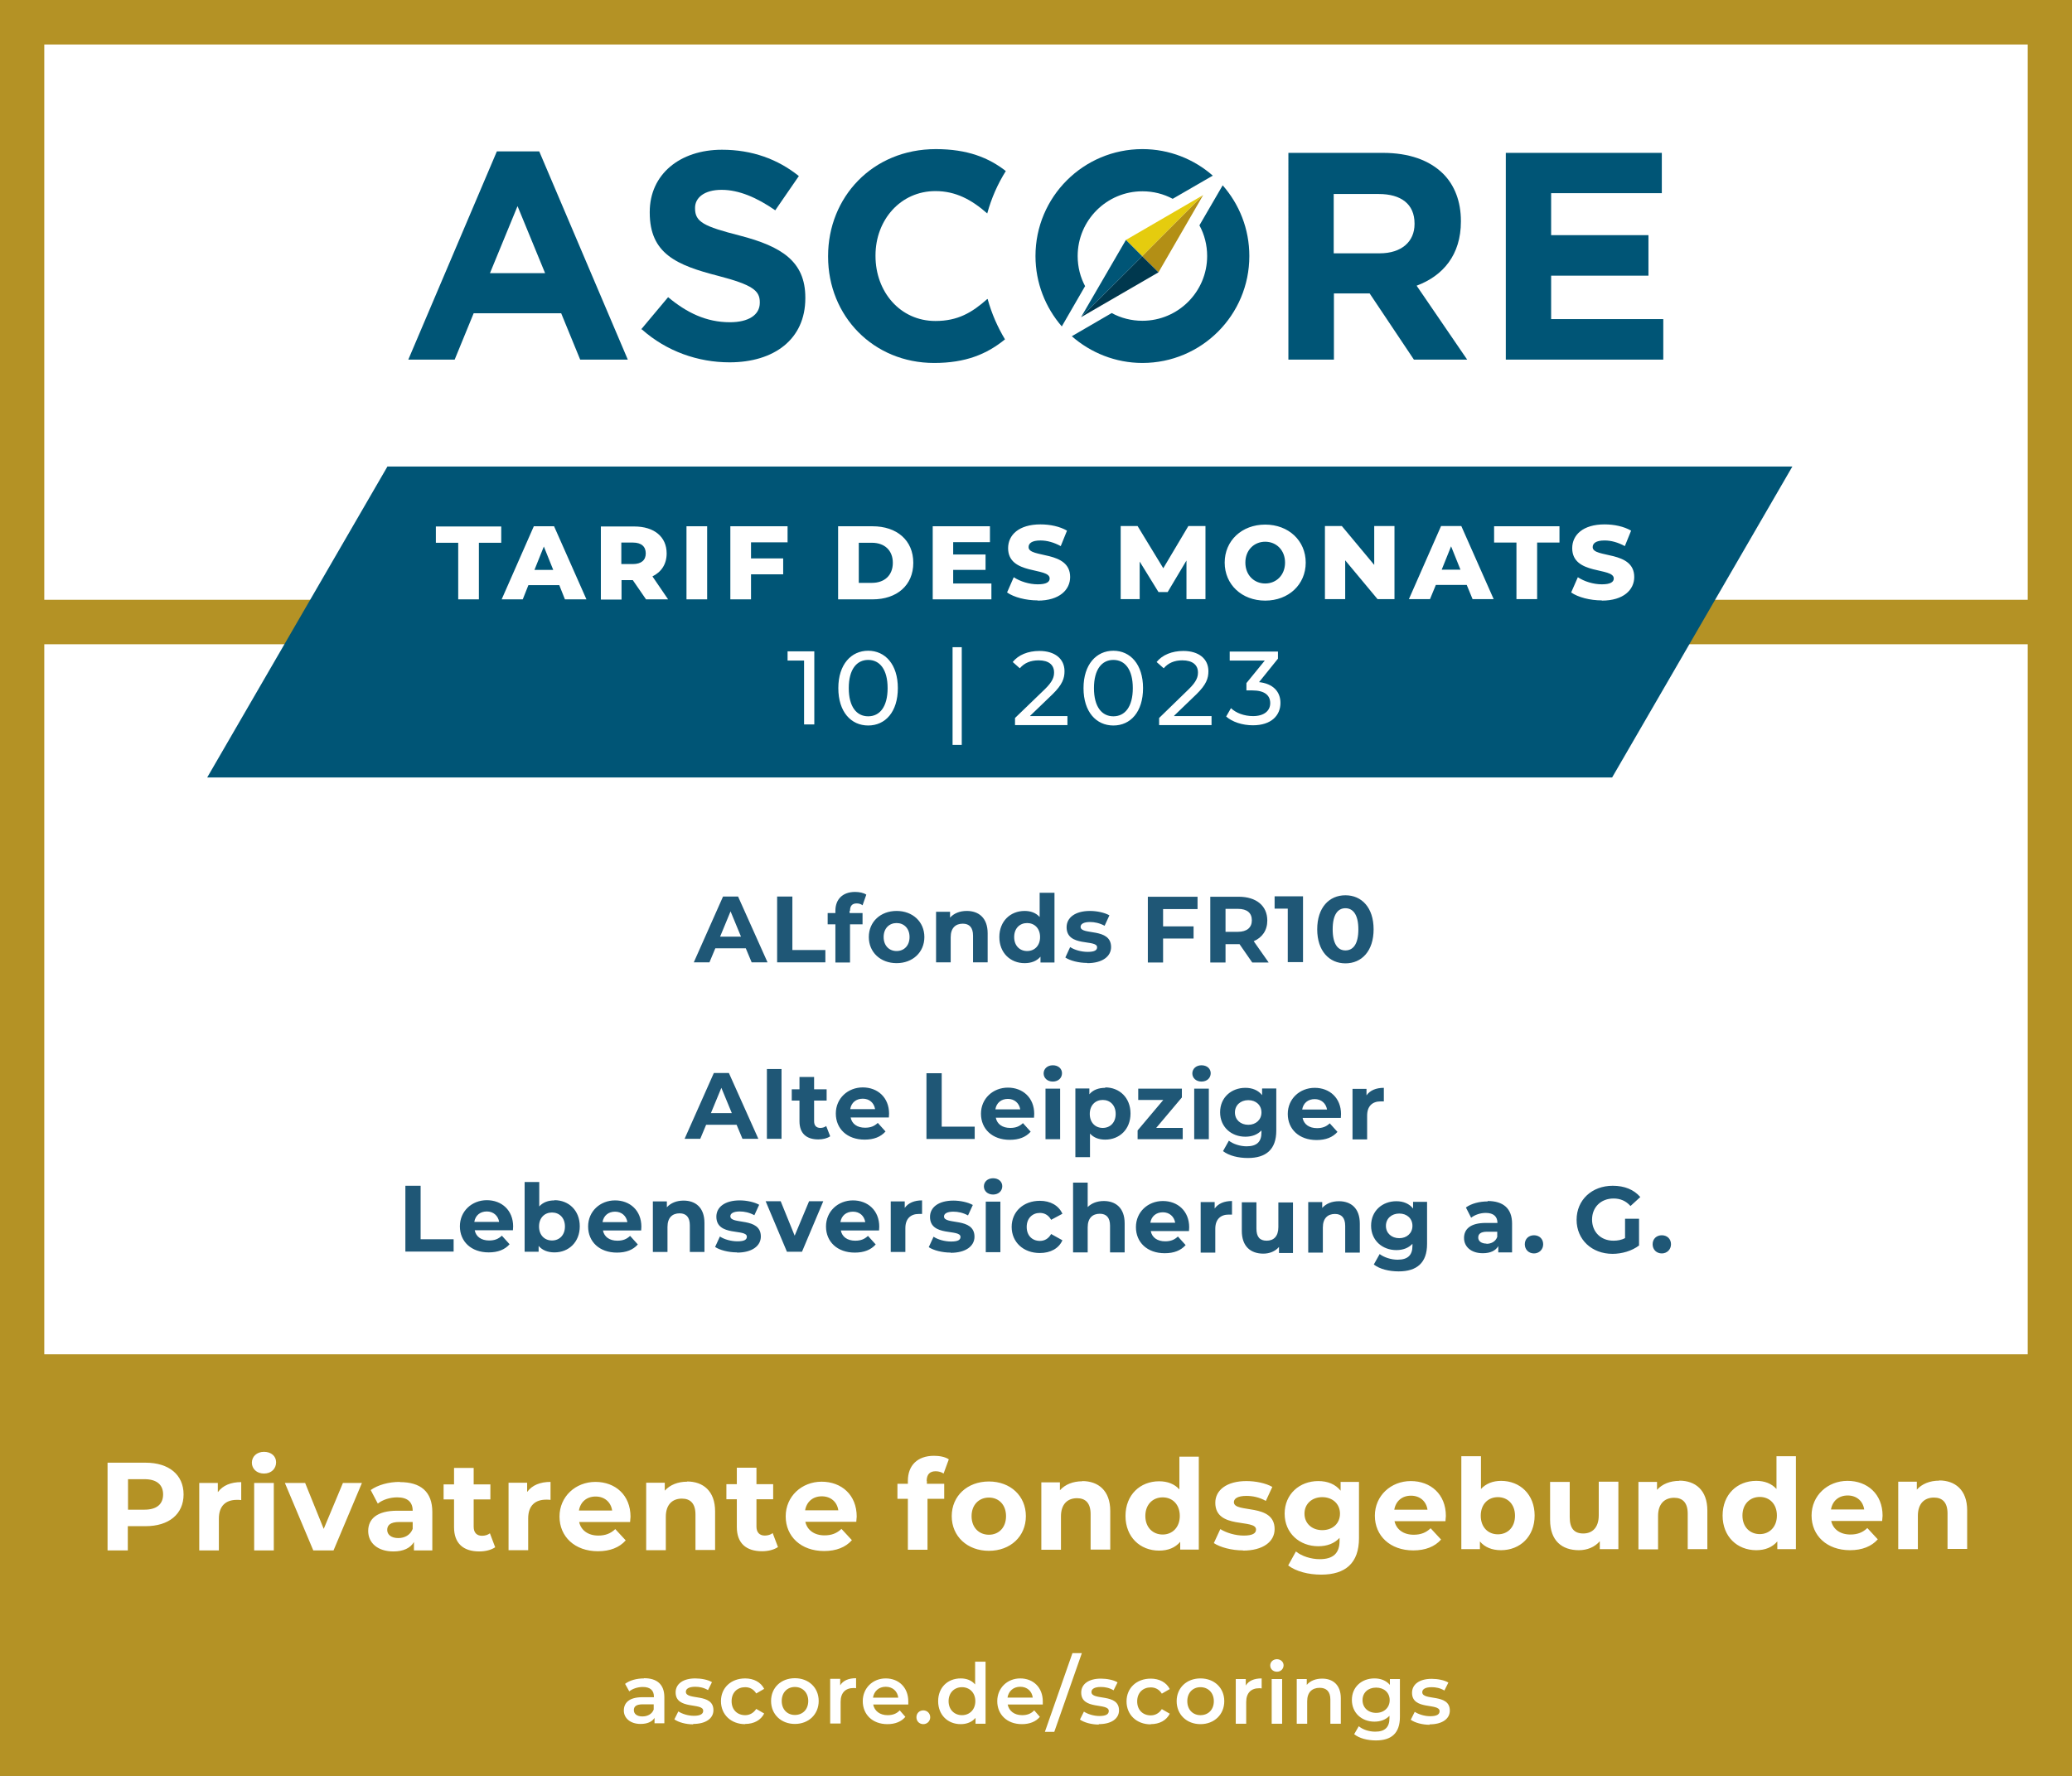 <?xml version="1.0" encoding="UTF-8"?><svg id="Ebene_1" xmlns="http://www.w3.org/2000/svg" viewBox="0 0 99.21 85.04"><rect x="0" y="0" width="99.21" height="85.04" fill="#808080" stroke="none"/><defs><style>.cls-1{fill:#fff;}.cls-2{fill:#005576;}.cls-3{fill:#00384e;}.cls-4{fill:#b49225;}.cls-5{fill:#b38f15;}.cls-6{fill:#e5cc0e;}.cls-7{fill:#1f5776;}</style></defs><polygon class="cls-4" points="99.21 85.04 0 85.04 0 0 99.21 0 99.21 85.04 99.21 85.04"/><polygon class="cls-1" points="2.12 28.72 2.12 2.13 97.09 2.13 97.09 28.72 2.12 28.72 2.12 28.72"/><polygon class="cls-1" points="2.12 64.85 2.12 30.85 97.09 30.85 97.09 64.85 2.12 64.85 2.12 64.85"/><polygon class="cls-2" points="18.55 22.34 9.92 37.23 77.19 37.23 85.82 22.34 18.55 22.34 18.55 22.34"/><path class="cls-2" d="m51.96,13.71c-.23-.43-.36-.92-.36-1.45,0-1.71,1.39-3.1,3.1-3.1.53,0,1.02.13,1.45.36l1.92-1.11c-.9-.79-2.08-1.27-3.37-1.27-2.83,0-5.12,2.29-5.12,5.12,0,1.29.48,2.47,1.26,3.37l1.11-1.92h0Z"/><path class="cls-2" d="m58.54,8.88l-1.11,1.91c.24.44.37.94.37,1.47,0,1.71-1.39,3.1-3.1,3.1-.53,0-1.03-.13-1.47-.37l-1.91,1.11c.9.79,2.09,1.28,3.38,1.28,2.83,0,5.12-2.29,5.12-5.12,0-1.3-.48-2.48-1.28-3.39h0Z"/><path class="cls-2" d="m23.81,7.25h2.01l4.24,9.97h-2.28l-.91-2.22h-4.19l-.91,2.22h-2.22l4.24-9.97h0Zm2.29,5.83l-1.32-3.21-1.32,3.21h2.63Z"/><path class="cls-2" d="m30.7,15.77l1.29-1.54c.89.74,1.82,1.2,2.96,1.2.89,0,1.43-.35,1.43-.93v-.03c0-.55-.34-.83-1.99-1.26-1.99-.51-3.28-1.06-3.28-3.03v-.03c0-1.8,1.44-2.98,3.46-2.98,1.44,0,2.67.45,3.68,1.26l-1.13,1.64c-.88-.61-1.74-.98-2.57-.98s-1.27.38-1.27.86v.03c0,.65.42.86,2.14,1.3,2.01.52,3.14,1.24,3.14,2.97v.03c0,1.97-1.5,3.07-3.63,3.07-1.5,0-3.01-.52-4.2-1.58h0Z"/><path class="cls-2" d="m61.68,7.32h4.53c1.26,0,2.23.35,2.89,1,.55.55.85,1.33.85,2.26v.03c0,1.6-.86,2.6-2.12,3.07l2.42,3.54h-2.55l-2.12-3.17h-1.71v3.17h-2.18V7.32h0Zm4.38,4.81c1.06,0,1.67-.57,1.67-1.4v-.03c0-.93-.65-1.41-1.71-1.41h-2.16v2.84h2.21Z"/><polygon class="cls-6" points="57.61 9.34 53.91 11.49 54.69 12.27 57.61 9.34 57.61 9.34"/><path class="cls-2" d="m47.27,14.32c-.73.65-1.41,1.05-2.48,1.05-1.7,0-2.87-1.41-2.87-3.11v-.03c0-1.7,1.2-3.08,2.87-3.08.97,0,1.73.41,2.48,1.07.2-.73.5-1.41.89-2.03-.82-.64-1.84-1.05-3.35-1.05-3.04,0-5.16,2.31-5.16,5.12v.03c0,2.84,2.16,5.09,5.08,5.09,1.5,0,2.52-.42,3.39-1.13-.36-.6-.64-1.24-.83-1.93h0Z"/><polygon class="cls-5" points="57.61 9.34 54.69 12.27 55.47 13.04 57.61 9.34 57.61 9.34"/><polygon class="cls-2" points="51.76 15.19 53.91 11.49 54.69 12.27 51.76 15.19 51.76 15.19"/><polygon class="cls-3" points="51.76 15.19 54.69 12.27 55.47 13.04 51.76 15.19 51.76 15.19"/><polygon class="cls-2" points="72.1 7.32 79.57 7.32 79.57 9.25 74.27 9.25 74.27 11.26 78.93 11.26 78.93 13.2 74.27 13.2 74.27 15.28 79.64 15.28 79.64 17.22 72.1 17.22 72.1 7.32 72.1 7.32"/><path class="cls-1" d="m37.71,31.2v.43h.79v3.06h.49v-3.5h-1.28Zm3.86,3.54c.82,0,1.42-.65,1.42-1.79s-.61-1.79-1.42-1.79-1.43.65-1.43,1.79.61,1.79,1.43,1.79h0Zm0-.44c-.55,0-.93-.45-.93-1.35s.38-1.35.93-1.35.93.45.93,1.35-.38,1.35-.93,1.35h0Zm4.04,1.37h.44v-4.68h-.44v4.68h0Zm3.72-1.4l1.07-1.03c.47-.46.57-.76.57-1.1,0-.6-.47-.97-1.2-.97-.55,0-1.01.19-1.28.53l.34.3c.22-.26.52-.38.9-.38.49,0,.74.22.74.58,0,.22-.07.44-.44.8l-1.43,1.38v.34h2.51v-.43h-1.79Zm3.98.47c.82,0,1.42-.65,1.42-1.79s-.61-1.79-1.42-1.79-1.43.65-1.43,1.79.61,1.79,1.43,1.79h0Zm0-.44c-.55,0-.93-.45-.93-1.35s.38-1.35.93-1.35.93.45.93,1.35-.38,1.35-.93,1.35h0Zm2.91-.03l1.07-1.03c.47-.46.57-.76.57-1.1,0-.6-.47-.97-1.2-.97-.54,0-1.01.19-1.28.53l.34.3c.22-.26.52-.38.89-.38.49,0,.75.22.75.58,0,.22-.07.44-.44.8l-1.42,1.38v.34h2.51v-.43h-1.79Zm4.06-1.6l.91-1.13v-.34h-2.31v.43h1.68l-.88,1.08v.35h.28c.6,0,.86.24.86.61s-.3.62-.82.62c-.43,0-.82-.15-1.06-.38l-.23.4c.29.26.78.42,1.28.42.89,0,1.32-.48,1.32-1.07,0-.54-.35-.93-1.05-1h0Z"/><path class="cls-1" d="m21.94,28.7h.99v-2.71h1.07v-.78h-3.13v.78h1.07v2.71h0Zm5.11,0h1.03l-1.55-3.5h-.97l-1.54,3.5h1.01l.27-.68h1.48l.27.68h0Zm-1.46-1.41l.45-1.12.45,1.12h-.9Zm5.34,1.41h1.06l-.75-1.1c.43-.21.68-.59.68-1.1,0-.8-.6-1.29-1.55-1.29h-1.6v3.5h.99v-.93h.54l.64.93h0Zm-.01-2.2c0,.32-.21.51-.62.51h-.55v-1.03h.55c.41,0,.62.19.62.52h0Zm1.95,2.2h.99v-3.5h-.99v3.5h0Zm4.84-2.74v-.76h-2.74v3.5h.99v-1.2h1.54v-.76h-1.54v-.77h1.76Zm2.42,2.74h1.65c1.16,0,1.95-.67,1.95-1.75s-.79-1.75-1.95-1.75h-1.65v3.5h0Zm.99-.79v-1.92h.63c.6,0,1,.36,1,.96s-.4.96-1,.96h-.63Zm4.52.02v-.64h1.55v-.74h-1.55v-.59h1.76v-.76h-2.74v3.5h2.81v-.76h-1.83Zm4.05.83c1.04,0,1.55-.52,1.55-1.13,0-1.29-1.99-.89-1.99-1.43,0-.18.15-.32.57-.32.31,0,.64.09.97.27l.3-.74c-.34-.2-.81-.3-1.27-.3-1.04,0-1.55.51-1.55,1.14,0,1.3,1.99.9,1.99,1.45,0,.17-.16.28-.57.28s-.85-.14-1.15-.34l-.32.73c.33.23.9.38,1.47.38h0Zm8.03-.07v-3.5h-.82l-1.2,2.02-1.23-2.02h-.81v3.5h.91v-1.8l.9,1.46h.44l.9-1.51v1.85h.92Zm2.86.07c1.12,0,1.94-.77,1.94-1.82s-.82-1.82-1.94-1.82-1.94.77-1.94,1.82.82,1.82,1.94,1.82h0Zm0-.82c-.53,0-.95-.4-.95-1s.42-1,.95-1,.95.4.95,1-.42,1-.95,1h0Zm5.22-2.75v1.86l-1.55-1.86h-.81v3.5h.97v-1.86l1.55,1.86h.81v-3.5h-.97Zm4.69,3.5h1.03l-1.55-3.5h-.97l-1.54,3.5h1.01l.28-.68h1.48l.28.68h0Zm-1.46-1.41l.45-1.12.45,1.12h-.9Zm3.58,1.41h.99v-2.71h1.07v-.78h-3.13v.78h1.07v2.71h0Zm4.09.07c1.04,0,1.55-.52,1.55-1.13,0-1.29-1.99-.89-1.99-1.43,0-.18.15-.32.57-.32.31,0,.64.09.97.27l.3-.74c-.34-.2-.81-.3-1.27-.3-1.04,0-1.55.51-1.55,1.14,0,1.3,1.99.9,1.99,1.45,0,.17-.16.28-.57.28s-.85-.14-1.15-.34l-.32.73c.33.23.9.38,1.47.38h0Z"/><path class="cls-1" d="m6.97,70.04h-1.82v4.2h.97v-1.16h.85c1.12,0,1.82-.58,1.82-1.52s-.7-1.52-1.82-1.52h0Zm-.05,2.25h-.79v-1.46h.79c.59,0,.89.27.89.73s-.3.73-.89.73h0Zm3.51-.85v-.43h-.89v3.23h.94v-1.52c0-.62.34-.9.86-.9.07,0,.13,0,.21.01v-.86c-.5,0-.88.16-1.11.47h0Zm2.21-.88c.35,0,.58-.23.58-.54,0-.29-.23-.5-.58-.5s-.58.23-.58.52.23.52.58.52h0Zm-.47,3.68h.94v-3.23h-.94v3.23h0Zm4.25-3.23l-.92,2.2-.89-2.2h-.97l1.36,3.23h.97l1.36-3.23h-.9Zm2.72-.05c-.52,0-1.04.14-1.39.39l.34.65c.23-.19.59-.3.93-.3.5,0,.74.23.74.64h-.74c-.98,0-1.39.4-1.39.97s.45.98,1.21.98c.47,0,.81-.16.98-.45v.4h.88v-1.84c0-.98-.57-1.43-1.55-1.43h0Zm-.07,2.69c-.33,0-.53-.16-.53-.39,0-.22.14-.38.58-.38h.64v.33c-.11.29-.38.44-.69.44h0Zm4.39-.23c-.1.08-.24.12-.38.12-.25,0-.4-.15-.4-.43v-1.31h.8v-.72h-.8v-.79h-.94v.79h-.5v.72h.5v1.33c0,.77.44,1.16,1.21,1.16.29,0,.57-.07.76-.2l-.25-.66h0Zm1.78-1.99v-.43h-.89v3.23h.94v-1.52c0-.62.34-.9.86-.9.07,0,.13,0,.21.01v-.86c-.5,0-.88.16-1.11.47h0Zm4.95,1.2c0-1.04-.73-1.67-1.68-1.67s-1.72.7-1.72,1.66.73,1.66,1.84,1.66c.58,0,1.03-.18,1.33-.52l-.5-.54c-.22.21-.47.31-.81.31-.49,0-.83-.25-.92-.65h2.44c0-.08.02-.18.02-.25h0Zm-1.67-.97c.42,0,.73.26.79.67h-1.59c.07-.41.37-.67.8-.67h0Zm4.38-.71c-.44,0-.82.15-1.07.43v-.38h-.89v3.23h.94v-1.6c0-.59.32-.87.77-.87.41,0,.65.24.65.76v1.7h.94v-1.85c0-.98-.58-1.43-1.34-1.43h0Zm4.1,2.46c-.1.08-.24.12-.38.12-.25,0-.4-.15-.4-.43v-1.31h.8v-.72h-.8v-.79h-.94v.79h-.5v.72h.5v1.33c0,.77.44,1.16,1.21,1.16.29,0,.57-.07.76-.2l-.25-.66h0Zm4.02-.79c0-1.04-.73-1.67-1.68-1.67s-1.72.7-1.72,1.66.73,1.66,1.84,1.66c.58,0,1.03-.18,1.33-.52l-.5-.54c-.22.21-.47.31-.81.31-.49,0-.83-.25-.92-.65h2.44c0-.08.02-.18.02-.25h0Zm-1.67-.97c.42,0,.73.26.79.67h-1.59c.07-.41.37-.67.8-.67h0Zm5.02-.73c0-.32.15-.47.43-.47.14,0,.28.04.38.11l.25-.68c-.17-.12-.45-.17-.71-.17-.8,0-1.25.47-1.25,1.2v.14h-.5v.72h.5v2.44h.94v-2.44h.8v-.72h-.83v-.14h0Zm2.98,3.34c1.03,0,1.77-.69,1.77-1.66s-.74-1.66-1.77-1.66-1.78.69-1.78,1.66.75,1.66,1.78,1.66h0Zm0-.77c-.47,0-.83-.34-.83-.89s.36-.89.83-.89.82.34.82.89-.35.89-.82.89h0Zm4.47-2.56c-.44,0-.82.15-1.07.43v-.38h-.89v3.23h.94v-1.6c0-.59.32-.87.77-.87.41,0,.65.24.65.76v1.7h.94v-1.85c0-.98-.58-1.43-1.34-1.43h0Zm4.65-1.18v1.57c-.23-.26-.57-.39-.97-.39-.91,0-1.61.65-1.61,1.66s.7,1.66,1.61,1.66c.43,0,.77-.14,1.01-.42v.37h.89v-4.45h-.94Zm-.8,3.73c-.47,0-.83-.34-.83-.89s.36-.89.83-.89.82.34.82.89-.36.89-.82.89h0Zm3.84.77c.97,0,1.52-.43,1.52-1.03,0-1.27-1.95-.74-1.95-1.29,0-.17.18-.3.6-.3.29,0,.61.06.93.24l.31-.67c-.31-.18-.8-.28-1.24-.28-.94,0-1.49.43-1.49,1.04,0,1.29,1.95.75,1.95,1.28,0,.18-.16.29-.59.29-.4,0-.83-.13-1.12-.31l-.31.67c.3.2.85.35,1.4.35h0Zm4.68-3.28v.41c-.25-.31-.62-.46-1.07-.46-.89,0-1.61.62-1.61,1.56s.72,1.56,1.61,1.56c.42,0,.77-.13,1.02-.4v.14c0,.58-.29.88-.95.88-.41,0-.86-.14-1.14-.37l-.37.67c.38.29.97.44,1.58.44,1.16,0,1.81-.55,1.81-1.75v-2.69h-.89Zm-.88,2.3c-.49,0-.85-.32-.85-.79s.36-.79.85-.79.85.32.85.79-.35.79-.85.79h0Zm5.92-.68c0-1.04-.73-1.67-1.68-1.67s-1.72.7-1.72,1.66.73,1.66,1.84,1.66c.58,0,1.03-.18,1.33-.52l-.5-.54c-.22.21-.47.31-.81.31-.49,0-.83-.25-.92-.65h2.44c0-.08.02-.18.02-.25h0Zm-1.67-.97c.42,0,.73.26.79.67h-1.59c.07-.41.37-.67.8-.67h0Zm4.32-.71c-.4,0-.73.13-.97.39v-1.57h-.94v4.45h.89v-.37c.23.28.58.42,1.01.42.91,0,1.61-.65,1.61-1.66s-.7-1.66-1.61-1.66h0Zm-.16,2.56c-.47,0-.82-.34-.82-.89s.35-.89.82-.89.82.34.82.89-.35.89-.82.89h0Zm4.83-2.51v1.6c0,.59-.31.87-.74.87s-.65-.24-.65-.78v-1.69h-.94v1.82c0,1,.57,1.45,1.38,1.45.4,0,.76-.15,1-.43v.38h.89v-3.23h-.94Zm3.86-.05c-.44,0-.82.15-1.07.43v-.38h-.89v3.23h.94v-1.6c0-.59.32-.87.77-.87.41,0,.65.24.65.76v1.7h.94v-1.85c0-.98-.58-1.43-1.34-1.43h0Zm4.65-1.18v1.57c-.23-.26-.57-.39-.97-.39-.91,0-1.61.65-1.61,1.66s.7,1.66,1.61,1.66c.43,0,.77-.14,1.01-.42v.37h.89v-4.45h-.94Zm-.8,3.73c-.47,0-.83-.34-.83-.89s.36-.89.83-.89.82.34.82.89-.36.89-.82.89h0Zm5.88-.88c0-1.04-.73-1.67-1.68-1.67s-1.72.7-1.72,1.66.73,1.66,1.84,1.66c.58,0,1.03-.18,1.33-.52l-.5-.54c-.22.21-.47.31-.81.31-.49,0-.83-.25-.92-.65h2.44c0-.08.02-.18.02-.25h0Zm-1.67-.97c.42,0,.73.26.79.67h-1.59c.07-.41.37-.67.8-.67h0Zm4.38-.71c-.44,0-.82.15-1.07.43v-.38h-.89v3.23h.94v-1.6c0-.59.32-.87.77-.87.41,0,.65.24.65.76v1.7h.94v-1.85c0-.98-.58-1.43-1.34-1.43h0Z"/><path class="cls-7" d="m35.99,46.08h.76l-1.41-3.15h-.72l-1.4,3.15h.75l.28-.67h1.46l.28.67h0Zm-1.51-1.23l.5-1.21.5,1.21h-1Zm2.73,1.23h2.31v-.59h-1.58v-2.56h-.73v3.15h0Zm3.49-2.47c0-.24.11-.35.32-.35.11,0,.21.03.28.09l.18-.51c-.13-.09-.34-.13-.54-.13-.6,0-.94.36-.94.9v.11h-.37v.54h.37v1.83h.7v-1.83h.6v-.54h-.62v-.1h0Zm2.23,2.51c.77,0,1.33-.52,1.33-1.25s-.56-1.25-1.33-1.25-1.33.52-1.33,1.25.56,1.25,1.33,1.25h0Zm0-.58c-.35,0-.62-.25-.62-.67s.27-.67.62-.67.62.25.62.67-.27.67-.62.67h0Zm3.36-1.92c-.33,0-.61.11-.8.32v-.28h-.67v2.42h.7v-1.2c0-.45.24-.65.58-.65.31,0,.49.18.49.57v1.28h.7v-1.39c0-.74-.43-1.07-1-1.07h0Zm3.49-.88v1.17c-.18-.2-.43-.29-.72-.29-.68,0-1.21.49-1.21,1.25s.53,1.25,1.21,1.25c.32,0,.58-.1.76-.31v.28h.67v-3.34h-.7Zm-.6,2.8c-.35,0-.62-.25-.62-.67s.27-.67.62-.67.62.25.62.67-.27.67-.62.67h0Zm2.88.58c.72,0,1.14-.32,1.14-.77,0-.95-1.46-.55-1.46-.97,0-.13.14-.23.45-.23.22,0,.46.05.7.18l.23-.5c-.23-.13-.6-.21-.93-.21-.71,0-1.12.32-1.12.78,0,.97,1.46.56,1.46.96,0,.14-.12.22-.45.22-.3,0-.63-.09-.84-.23l-.23.5c.22.15.64.26,1.05.26h0Zm5.28-2.6v-.58h-2.38v3.15h.73v-1.15h1.46v-.58h-1.46v-.83h1.65Zm3.4,2.56l-.71-1.01c.41-.18.65-.52.65-.99,0-.71-.53-1.14-1.37-1.14h-1.36v3.15h.73v-.88h.67l.61.88h.78Zm-.8-2.01c0,.34-.23.55-.67.55h-.59v-1.1h.59c.45,0,.67.2.67.55h0Zm1.09-1.14v.58h.63v2.56h.73v-3.15h-1.36Zm3.39,3.2c.78,0,1.35-.59,1.35-1.63s-.57-1.63-1.35-1.63-1.35.59-1.35,1.63.58,1.63,1.35,1.63h0Zm0-.62c-.36,0-.61-.3-.61-1.01s.25-1.01.61-1.01.62.3.62,1.01-.25,1.01-.62,1.01h0Z"/><path class="cls-7" d="m19.41,59.93h2.31v-.59h-1.58v-2.56h-.73v3.15h0Zm5.16-1.2c0-.78-.55-1.26-1.26-1.26s-1.29.52-1.29,1.25.54,1.25,1.38,1.25c.44,0,.77-.13,1-.39l-.37-.41c-.17.16-.35.23-.61.23-.37,0-.63-.18-.69-.49h1.83c0-.06.01-.13.01-.19h0Zm-1.26-.72c.31,0,.54.2.59.5h-1.19c.05-.31.28-.5.6-.5h0Zm3.24-.53c-.3,0-.55.09-.73.29v-1.17h-.7v3.34h.67v-.28c.18.21.44.31.76.31.68,0,1.21-.49,1.21-1.25s-.53-1.25-1.21-1.25h0Zm-.12,1.92c-.35,0-.62-.25-.62-.67s.27-.67.62-.67.62.25.62.67-.27.67-.62.67h0Zm4.28-.66c0-.78-.55-1.26-1.26-1.26s-1.29.52-1.29,1.25.54,1.25,1.38,1.25c.44,0,.77-.13,1-.39l-.37-.41c-.17.16-.35.23-.61.23-.37,0-.63-.18-.69-.49h1.83c0-.06.01-.13.01-.19h0Zm-1.26-.72c.31,0,.54.2.59.5h-1.19c.05-.31.28-.5.6-.5h0Zm3.28-.53c-.33,0-.61.11-.8.32v-.28h-.67v2.42h.7v-1.2c0-.45.24-.65.58-.65.31,0,.49.18.49.57v1.28h.7v-1.39c0-.74-.43-1.07-1-1.07h0Zm2.56,2.49c.72,0,1.14-.32,1.14-.77,0-.95-1.46-.55-1.46-.97,0-.13.14-.23.45-.23.22,0,.46.05.7.18l.23-.5c-.23-.13-.6-.21-.93-.21-.71,0-1.12.32-1.12.78,0,.97,1.46.56,1.46.96,0,.14-.12.22-.45.22-.3,0-.63-.09-.84-.23l-.23.5c.22.15.64.26,1.05.26h0Zm3.45-2.46l-.69,1.65-.67-1.65h-.72l1.02,2.42h.72l1.02-2.42h-.67Zm3.36,1.22c0-.78-.55-1.26-1.26-1.26s-1.29.52-1.29,1.25.54,1.25,1.38,1.25c.44,0,.77-.13,1-.39l-.37-.41c-.17.16-.35.23-.61.23-.37,0-.63-.18-.69-.49h1.83c0-.06.01-.13.01-.19h0Zm-1.26-.72c.32,0,.54.2.59.5h-1.19c.05-.31.28-.5.6-.5h0Zm2.48-.17v-.32h-.67v2.42h.7v-1.14c0-.46.26-.68.64-.68.05,0,.1,0,.16,0v-.65c-.37,0-.66.12-.83.36h0Zm2.2,2.14c.72,0,1.14-.32,1.14-.77,0-.95-1.46-.55-1.46-.97,0-.13.14-.23.45-.23.22,0,.46.05.7.18l.23-.5c-.23-.13-.6-.21-.93-.21-.71,0-1.12.32-1.12.78,0,.97,1.46.56,1.46.96,0,.14-.12.22-.45.22-.3,0-.63-.09-.84-.23l-.23.5c.22.15.64.26,1.05.26h0Zm2.03-2.79c.26,0,.44-.17.44-.4,0-.22-.18-.38-.44-.38s-.44.17-.44.39.18.39.44.39h0Zm-.35,2.76h.7v-2.42h-.7v2.42h0Zm2.59.04c.51,0,.91-.22,1.08-.61l-.54-.3c-.13.23-.32.33-.54.33-.36,0-.63-.25-.63-.67s.28-.67.63-.67c.22,0,.41.1.54.33l.54-.29c-.18-.4-.58-.62-1.08-.62-.79,0-1.35.52-1.35,1.25s.56,1.25,1.35,1.25h0Zm3.06-2.49c-.31,0-.58.1-.77.29v-1.17h-.7v3.34h.7v-1.2c0-.45.24-.65.58-.65.31,0,.49.18.49.57v1.28h.7v-1.39c0-.74-.43-1.07-1-1.07h0Zm4.09,1.26c0-.78-.55-1.26-1.26-1.26s-1.29.52-1.29,1.25.54,1.25,1.38,1.25c.44,0,.77-.13,1-.39l-.37-.41c-.17.16-.35.23-.61.23-.37,0-.63-.18-.69-.49h1.83c0-.06.01-.13.01-.19h0Zm-1.26-.72c.31,0,.54.2.59.5h-1.19c.05-.31.28-.5.6-.5h0Zm2.48-.17v-.32h-.67v2.42h.7v-1.14c0-.46.26-.68.64-.68.05,0,.1,0,.16,0v-.65c-.37,0-.66.12-.83.36h0Zm3.05-.32v1.2c0,.45-.23.65-.56.65s-.49-.18-.49-.58v-1.26h-.7v1.37c0,.75.43,1.09,1.03,1.09.3,0,.57-.11.75-.32v.29h.67v-2.42h-.7Zm2.9-.04c-.33,0-.61.11-.8.32v-.28h-.67v2.42h.7v-1.2c0-.45.24-.65.58-.65.31,0,.49.18.49.57v1.28h.7v-1.39c0-.74-.43-1.07-1-1.07h0Zm3.55.04v.31c-.18-.23-.46-.35-.8-.35-.67,0-1.21.46-1.21,1.17s.54,1.17,1.21,1.17c.32,0,.58-.1.77-.3v.1c0,.44-.22.66-.71.66-.31,0-.65-.11-.86-.27l-.28.5c.28.22.73.33,1.19.33.87,0,1.36-.41,1.36-1.31v-2.02h-.67Zm-.66,1.73c-.37,0-.64-.24-.64-.59s.27-.59.64-.59.63.24.63.59-.27.59-.63.59h0Zm4.23-1.76c-.39,0-.78.1-1.04.29l.25.49c.18-.14.44-.23.7-.23.38,0,.56.18.56.48h-.56c-.74,0-1.04.3-1.04.72s.34.73.9.73c.36,0,.61-.12.74-.34v.3h.66v-1.38c0-.73-.43-1.08-1.17-1.08h0Zm-.05,2.02c-.25,0-.4-.12-.4-.29,0-.16.1-.28.43-.28h.48v.25c-.08.22-.28.33-.52.33h0Zm2.27.47c.24,0,.44-.18.44-.44s-.19-.43-.44-.43-.44.17-.44.43.19.44.44.44h0Zm4.37-.74c-.18.1-.37.13-.57.13-.6,0-1.02-.42-1.02-1.01s.42-1.01,1.03-1.01c.32,0,.59.11.81.36l.47-.43c-.31-.36-.76-.54-1.32-.54-1,0-1.73.68-1.73,1.63s.73,1.63,1.72,1.63c.45,0,.93-.14,1.27-.4v-1.28h-.67v.92h0Zm1.75.74c.24,0,.44-.18.44-.44s-.19-.43-.44-.43-.44.17-.44.43.19.44.44.44h0Z"/><path class="cls-7" d="m35.55,54.53h.76l-1.41-3.15h-.72l-1.4,3.15h.75l.28-.67h1.46l.28.67h0Zm-1.51-1.23l.5-1.21.5,1.21h-1Zm2.68,1.23h.7v-3.34h-.7v3.34h0Zm2.84-.61c-.08.06-.18.09-.28.09-.19,0-.3-.11-.3-.32v-.99h.6v-.54h-.6v-.59h-.7v.59h-.37v.54h.37v.99c0,.58.33.87.9.87.22,0,.43-.05.57-.15l-.19-.49h0Zm3.01-.59c0-.78-.55-1.26-1.26-1.26s-1.29.52-1.29,1.25.54,1.25,1.38,1.25c.44,0,.77-.13,1-.39l-.37-.41c-.17.16-.35.23-.61.23-.37,0-.63-.18-.69-.49h1.83c0-.06.01-.13.01-.19h0Zm-1.26-.72c.32,0,.54.2.59.5h-1.19c.05-.31.28-.5.6-.5h0Zm3.05,1.93h2.31v-.59h-1.58v-2.56h-.73v3.15h0Zm5.16-1.2c0-.78-.55-1.26-1.26-1.26s-1.29.52-1.29,1.25.54,1.25,1.38,1.25c.44,0,.77-.13,1-.39l-.37-.41c-.17.16-.35.23-.61.23-.37,0-.63-.18-.69-.49h1.83c0-.06.01-.13.01-.19h0Zm-1.26-.72c.31,0,.54.2.59.5h-1.19c.05-.31.28-.5.6-.5h0Zm2.15-.83c.26,0,.44-.17.44-.4,0-.22-.18-.38-.44-.38s-.44.17-.44.39.18.39.44.39h0Zm-.35,2.76h.7v-2.42h-.7v2.42h0Zm2.86-2.46c-.32,0-.59.1-.76.31v-.28h-.67v3.29h.7v-1.13c.18.2.43.29.73.29.68,0,1.21-.49,1.21-1.25s-.53-1.25-1.21-1.25h0Zm-.12,1.92c-.35,0-.62-.25-.62-.67s.27-.67.62-.67.62.25.62.67-.27.67-.62.67h0Zm2.56,0l1.23-1.46v-.42h-2.09v.54h1.2l-1.23,1.46v.42h2.16v-.54h-1.27Zm2.17-2.22c.26,0,.44-.17.44-.4,0-.22-.18-.38-.44-.38s-.44.17-.44.39.18.39.44.39h0Zm-.35,2.76h.7v-2.42h-.7v2.42h0Zm3.25-2.42v.31c-.18-.23-.46-.35-.8-.35-.67,0-1.21.46-1.21,1.17s.54,1.17,1.21,1.17c.32,0,.58-.1.77-.3v.1c0,.44-.22.66-.71.66-.31,0-.65-.11-.85-.27l-.28.5c.28.22.73.33,1.19.33.87,0,1.36-.41,1.36-1.31v-2.02h-.67Zm-.66,1.73c-.37,0-.64-.24-.64-.59s.27-.59.64-.59.63.24.63.59-.27.59-.63.59h0Zm4.44-.51c0-.78-.55-1.26-1.26-1.26s-1.29.52-1.29,1.25.54,1.25,1.38,1.25c.44,0,.77-.13,1-.39l-.37-.41c-.17.16-.35.23-.61.23-.37,0-.63-.18-.69-.49h1.83c0-.06.01-.13.01-.19h0Zm-1.26-.72c.31,0,.54.2.59.5h-1.19c.05-.31.28-.5.6-.5h0Zm2.48-.17v-.32h-.67v2.42h.7v-1.14c0-.46.26-.68.64-.68.05,0,.1,0,.16,0v-.65c-.37,0-.66.12-.83.36h0Z"/><path class="cls-1" d="m30.83,80.37c-.34,0-.68.09-.9.26l.2.36c.16-.13.41-.21.65-.21.36,0,.53.17.53.46v.03h-.55c-.65,0-.89.28-.89.64s.31.64.8.64c.32,0,.55-.1.67-.29v.26h.47v-1.25c0-.62-.36-.91-.97-.91h0Zm-.07,1.82c-.26,0-.41-.12-.41-.3,0-.16.09-.28.43-.28h.52v.25c-.08.22-.3.33-.54.33h0Zm2.43.36c.6,0,.97-.26.97-.66,0-.84-1.32-.45-1.32-.88,0-.14.14-.24.45-.24.2,0,.41.04.61.16l.19-.38c-.19-.12-.52-.18-.8-.18-.58,0-.94.26-.94.67,0,.85,1.32.47,1.32.88,0,.15-.13.24-.45.24-.27,0-.56-.09-.74-.21l-.19.38c.19.14.55.24.9.24h0Zm2.49,0c.42,0,.75-.18.91-.5l-.38-.22c-.13.2-.32.3-.53.3-.37,0-.65-.25-.65-.67s.28-.67.65-.67c.21,0,.4.09.53.3l.38-.22c-.16-.32-.5-.5-.91-.5-.68,0-1.16.45-1.16,1.09s.48,1.1,1.16,1.1h0Zm2.38,0c.66,0,1.14-.46,1.14-1.1s-.48-1.09-1.14-1.09-1.14.45-1.14,1.09.48,1.1,1.14,1.1h0Zm0-.43c-.36,0-.63-.26-.63-.67s.27-.67.63-.67.64.26.64.67-.27.67-.64.67h0Zm2.17-1.42v-.31h-.48v2.14h.5v-1.04c0-.44.24-.66.62-.66.04,0,.07,0,.12.01v-.48c-.36,0-.62.11-.76.34h0Zm3.26.77c0-.67-.46-1.1-1.08-1.1s-1.1.46-1.1,1.09.46,1.1,1.18,1.1c.37,0,.67-.12.86-.35l-.27-.31c-.15.16-.34.23-.58.23-.37,0-.63-.2-.69-.51h1.68s0-.11,0-.15h0Zm-1.08-.7c.33,0,.56.21.6.52h-1.21c.05-.31.28-.52.61-.52h0Zm1.8,1.79c.18,0,.33-.14.33-.33s-.15-.33-.33-.33-.33.13-.33.33.15.33.33.33h0Zm2.48-3v1.1c-.17-.2-.41-.29-.69-.29-.62,0-1.08.43-1.08,1.09s.46,1.1,1.08,1.1c.29,0,.54-.1.71-.3v.28h.48v-2.97h-.5Zm-.63,2.57c-.36,0-.64-.26-.64-.67s.28-.67.64-.67.64.26.64.67-.28.67-.64.67h0Zm3.87-.66c0-.67-.46-1.1-1.08-1.1s-1.1.46-1.1,1.09.46,1.1,1.18,1.1c.37,0,.67-.12.86-.35l-.27-.31c-.15.16-.34.23-.58.23-.37,0-.63-.2-.69-.51h1.68s0-.11,0-.15h0Zm-1.08-.7c.33,0,.56.21.6.52h-1.21c.05-.31.28-.52.61-.52h0Zm1.18,2.16h.45l1.32-3.77h-.45l-1.32,3.77h0Zm2.58-.37c.6,0,.97-.26.97-.66,0-.84-1.32-.45-1.32-.88,0-.14.14-.24.45-.24.2,0,.41.04.61.16l.19-.38c-.19-.12-.52-.18-.8-.18-.58,0-.94.26-.94.67,0,.85,1.32.47,1.32.88,0,.15-.13.24-.45.24-.27,0-.56-.09-.74-.21l-.19.38c.19.14.55.24.9.24h0Zm2.49,0c.42,0,.75-.18.91-.5l-.38-.22c-.13.2-.32.3-.53.3-.37,0-.65-.25-.65-.67s.28-.67.65-.67c.21,0,.4.09.53.3l.38-.22c-.16-.32-.5-.5-.91-.5-.68,0-1.16.45-1.16,1.09s.48,1.1,1.16,1.1h0Zm2.38,0c.66,0,1.14-.46,1.14-1.1s-.48-1.09-1.14-1.09-1.14.45-1.14,1.09.48,1.1,1.14,1.1h0Zm0-.43c-.36,0-.63-.26-.63-.67s.27-.67.63-.67.64.26.64.67-.27.67-.64.67h0Zm2.17-1.42v-.31h-.48v2.14h.5v-1.04c0-.44.24-.66.62-.66.04,0,.07,0,.12.01v-.48c-.36,0-.62.11-.76.34h0Zm1.49-.66c.19,0,.32-.14.32-.31,0-.16-.14-.29-.32-.29s-.32.13-.32.3.14.3.32.3h0Zm-.25,2.49h.5v-2.14h-.5v2.14h0Zm2.42-2.16c-.31,0-.57.1-.74.3v-.28h-.48v2.14h.5v-1.08c0-.43.24-.64.6-.64.32,0,.51.18.51.56v1.16h.5v-1.22c0-.64-.38-.94-.89-.94h0Zm3.24.02v.28c-.18-.21-.44-.31-.74-.31-.61,0-1.08.41-1.08,1.03s.47,1.04,1.08,1.04c.29,0,.54-.09.72-.28v.11c0,.43-.21.65-.68.65-.3,0-.6-.1-.79-.26l-.22.38c.24.2.64.3,1.04.3.75,0,1.15-.35,1.15-1.13v-1.81h-.48Zm-.66,1.62c-.38,0-.65-.25-.65-.61s.27-.6.65-.6.65.24.65.6-.27.61-.65.61h0Zm2.56.55c.6,0,.97-.26.97-.66,0-.84-1.32-.45-1.32-.88,0-.14.14-.24.45-.24.2,0,.41.04.61.16l.19-.38c-.19-.12-.52-.18-.8-.18-.58,0-.94.26-.94.67,0,.85,1.32.47,1.32.88,0,.15-.13.24-.45.24-.27,0-.56-.09-.74-.21l-.19.38c.19.14.55.24.9.24h0Z"/></svg>